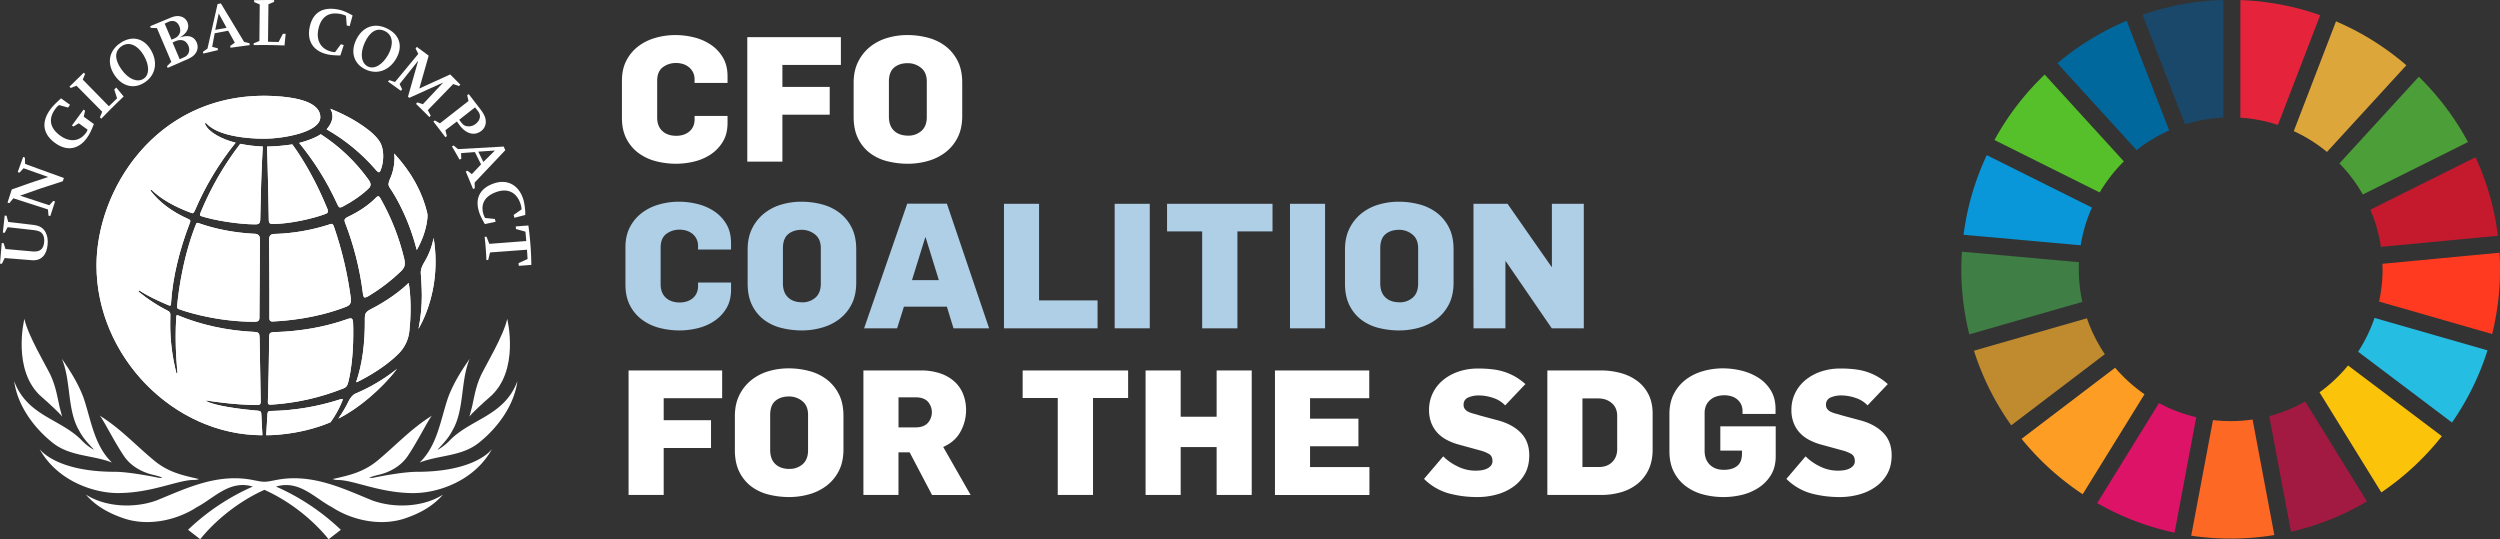 <svg xmlns="http://www.w3.org/2000/svg" xmlns:xlink="http://www.w3.org/1999/xlink" viewBox="0 0 2663.1 574.44"><rect x="0" y="0" width="2663.1" height="574.44" fill="#333333" stroke="none"/><defs><style>.cls-1{fill:#fff;}.cls-2{fill:#56c02b;}.cls-3{fill:#dda63a;}.cls-4{fill:#c5192d;}.cls-5{fill:#4c9f38;}.cls-6{fill:#3f7e44;}.cls-7{fill:#fcc30b;}.cls-8{fill:#ff3a21;}.cls-9{fill:#fd9d24;}.cls-10{fill:#0a97d9;}.cls-11{fill:#a21942;}.cls-12{fill:#26bde2;}.cls-13{fill:#fd6925;}.cls-14{fill:#e5243b;}.cls-15{fill:#dd1367;}.cls-16{fill:#19486a;}.cls-17{fill:#bf8b2e;}.cls-18{fill:#00689d;}.cls-19{fill:#aecfe6;}.cls-20{clip-path:url(#clip-path);}</style><clipPath id="clip-path"><path class="cls-1" d="M364.49,425a16.91,16.91,0,0,0-3.41.8,254.78,254.78,0,0,1-73,12c-2.35.11-3,.78-3.19,3.56l-1.33,22.24s33.84.79,68.5-13.79a105.2,105.2,0,0,0,12.27-22,8.17,8.17,0,0,0,.74-2.35.42.42,0,0,0-.46-.49h-.09m14.42-5.84c-3.2,1.31-6,5.09-7.5,8.1a131.57,131.57,0,0,1-11,18.67c21.47-10.71,46-31.57,62.52-53a188.17,188.17,0,0,1-44,26.25m-9-79.22c-24.08,8.56-50.35,13.06-78,13.87-5.24.34-4.95,1.57-5.23,5.68-.2,24.33-.73,47.3-1.37,68.11,0,0-.17,2.12.58,2.92.66.64,2.72.53,2.72.53a247,247,0,0,0,77.46-17.43c3.54-1.52,4.12-3.62,5.12-7.61,6.5-26.18,4.92-61.23,4.92-61.23s.09-4.29-1.42-5.28a2.38,2.38,0,0,0-1.35-.32,11.25,11.25,0,0,0-3.44.76m64.83-38.07c-8,7.93-22.69,18.84-39.92,27.6-5.56,2.88-6.14,4.94-6.23,9.74.3,27.73-3,49.14-9.05,67.21,0,0-.51,1.28,1.12.44s26.79-12.84,44-30.25A39.44,39.44,0,0,0,436,353.22c3.41-30.75-.57-51.36-.57-51.36,0-.21-.11-.28-.21-.28s-.4.25-.4.25m17.57-23.19c-3.25,5.38-4.47,9.1-4.12,12.77,1,12.09,1.09,22.8,1.09,22.8a183.29,183.29,0,0,1-3.56,36.09c10-17.33,18.17-42.39,18.17-71.53a153.3,153.3,0,0,0-2.07-25.29,76,76,0,0,1-9.51,25.16M350.66,239.17a210.15,210.15,0,0,1-58.81,10.07c-4,.13-5.27,2.94-5.25,5.82.12,12.92.4,33.27.4,60.64,0,6.94,0,16.23,0,23,0,0-.1,2.13.79,3.1a4.2,4.2,0,0,0,3,.64c12.59-.64,44.93-2.89,77.55-15.54,4.43-1.7,5.42-3.79,5.44-7.14a15.07,15.07,0,0,0-.19-2.72A388.26,388.26,0,0,0,356,242.28c-1.14-3.24-1.72-3.79-2.7-3.79a8.4,8.4,0,0,0-2.67.68m-141.94-.06c-16.67,41.82-20,87-20,87-.17,2.11.37,2.53,1.83,3.18,0,0,35.35,13.47,80.61,13.47,0,0,3.13-.1,4-.91,1.15-1.15,1.28-2,1.22-5.64.14-22.31.57-81.27.57-81.27,0-3.75-1.89-5.64-5.16-5.87-21.09-1-41.68-4.86-59.54-11.17a7.42,7.42,0,0,0-1.94-.5c-.63.06-1,.26-1.56,1.73m191.69-28.48c-7.59,7.7-17.66,14.63-30,20.46-2.76,1.44-3.38,2.51-3.38,3.75a9,9,0,0,0,.86,3.16,317.14,317.14,0,0,1,18.49,73s.42,4.69,1.58,5.67c1,.87,4.38-1.19,4.67-1.35a195,195,0,0,0,34.53-26.43c3-3,4.05-5.11,4.05-8.36a26.46,26.46,0,0,0-.91-6.09,246.82,246.82,0,0,0-25.1-63.23c-.92-1.56-1.71-2.17-2.18-2.17h-.17c-.5,0-1.35.49-2.49,1.64m19.86-41.43a53.36,53.36,0,0,1-4.75,21.34,15.08,15.08,0,0,0-1.61,5.68c0,1.4.64,2.3,1.51,4,0,0,18.15,25,28.58,66C455.4,246.32,455.4,230,455.4,230a19.19,19.19,0,0,0-.19-2.59c-5.27-22.7-17.1-44.19-35.36-63.9a34.83,34.83,0,0,1,.42,5.67M284.5,156.12c.79,26.31,1.43,52.41,1.81,77.59,0,2.23.41,3.51,1.12,4.09a4.5,4.5,0,0,0,2.89.79c17.27,0,41.94-5.32,56.15-10.62,1.4-.54,2.27-.91,2.75-2.14s-.64-3.7-.64-3.7c-10.64-26-23.65-49.74-37.19-68.31a201.74,201.74,0,0,1-26.89,2.3m-70.73,70.14c-1.1,2.4-.61,3.14-.61,3.14a2.18,2.18,0,0,0,1.07.78c13.58,4.46,39.62,8.81,57.85,8.81,2,0,3.18-.4,3.91-1.06s1.24-2.18,1.27-4.66c.48-25.23,1.15-51.46,2.69-77.19a144.45,144.45,0,0,1-24-2.87,317.76,317.76,0,0,0-42.16,73m104.87-74A295.94,295.94,0,0,1,359,216.85c1.13,2.41,1.88,3.79,2.71,4,1,.37,2.6-.34,3.76-1,10.82-5.74,20.83-12.71,27.31-19.26a5.53,5.53,0,0,0,1.94-4c0-1.4-.65-3-2.12-5.1A187.86,187.86,0,0,0,341.66,143c-5.39,3.62-13.94,7-23,9.26m35.5-28.48c0,4.62-2.15,9.3-6.23,14a200,200,0,0,1,52.16,42.85s2.36,3,3.68,2.85c1-.12,1.81-2.48,1.81-2.48,3.14-8.06,3.73-19.15.36-27.3-3.18-7.53-13.31-15.14-13.31-15.14C377.26,126.57,360,119,351.85,115.86a15.15,15.15,0,0,1,2.29,7.87M102.82,282.85c0,96.58,82,180.76,176.71,180.76-.11-1.56-1.19-22.69-1.19-22.69-.13-2.34-.67-3.09-3.57-3.43,0,0-41.32-3.16-54.89-10.12-.52-.36-.23-.9.49-.72,0,0,27.88,4.76,54.35,4.78a2.87,2.87,0,0,0,3-3.18c0-3-1.19-68.55-1.19-68.55-.18-4.93-.95-5.73-5.69-6.14-28.77-1.35-56.82-7.46-81.16-17.63-.66-.23-1-.31-1.29-.15-.54.26-.54,1.3-.54,1.3-2.16,30.31,1.24,60,1.24,60,.13.51-.07.77-.54.79s-.67-.52-.67-.52a208.26,208.26,0,0,1-6.54-53c0-1.38.13-9.05.13-9.05a4.32,4.32,0,0,0-2.69-4.25,168.56,168.56,0,0,1-30.94-20.15.84.84,0,0,1-.1-1.21.84.84,0,0,1,1-.07c9.43,6.08,20.24,11.17,31.46,15.79l1.28.08c.64-.44.64-1.35.75-2.8,1.75-28,9.36-57.67,20.18-85.74a4.36,4.36,0,0,0,.34-1.48c-.05-.87-.44-1.37-2-2.11-17.68-7.78-31.33-18.32-40.09-29.85,0,0-.55-.65,0-1.15s1.11.13,1.11.13c10,9.76,24.74,17.9,41.69,24.21a5.12,5.12,0,0,0,1.69.41c.73,0,1.31-.46,2.51-3A307.49,307.49,0,0,1,251,152c-14.26-3.45-28.82-11.12-32.44-19.56,0,0-.46-.93.17-1.29.82-.4,1.4.52,1.4.52,15.87,17.19,61.92,16.05,61.92,16.05,19.23,0,59.16-6.74,59.16-22.89,0-14.67-21.17-22.32-59.65-22.82-116.42,0-178.76,100.78-178.76,180.82"/></clipPath></defs><g id="Layer_2" data-name="Layer 2"><g id="Wheel"><path class="cls-2" d="M2236.69,205a163.24,163.24,0,0,1,25.72-33.08l-84.33-92.47a288.61,288.61,0,0,0-53.53,69.69Z"/><path class="cls-3" d="M2443.42,139.68a160.93,160.93,0,0,1,35.36,22.16l84.57-92.33a288.33,288.33,0,0,0-74.95-46.76Z"/><path class="cls-4" d="M2637.08,167.49,2525,223.36a160.47,160.47,0,0,1,11.22,39.6l124.68-11.77a284.46,284.46,0,0,0-23.82-83.7"/><path class="cls-5" d="M2517,207.16,2629,151.3a288.25,288.25,0,0,0-52.37-69.53l-84.57,92.3A162.73,162.73,0,0,1,2517,207.16"/><path class="cls-6" d="M2214.42,286.81c0-2.52.09-5,.2-7.55L2089.91,268.1c-.39,6.18-.63,12.42-.63,18.71a287.24,287.24,0,0,0,8.49,69.36l120.44-34.55a162.35,162.35,0,0,1-3.79-34.81"/><path class="cls-7" d="M2501.26,389.31a163.68,163.68,0,0,1-30.41,28.61l65.84,106.6a288.94,288.94,0,0,0,64.48-59.87Z"/><path class="cls-8" d="M2538,286.81a160.66,160.66,0,0,1-3.7,34.41l120.43,34.6a286.08,286.08,0,0,0,8.41-69q0-8.87-.55-17.61L2537.85,281c.07,1.95.11,3.88.11,5.83"/><path class="cls-9" d="M2253.14,391.69l-99.67,75.76a289.1,289.1,0,0,0,65.09,59l65.83-106.49a163.16,163.16,0,0,1-31.25-28.23"/><path class="cls-10" d="M2216.44,261.27a159.94,159.94,0,0,1,11.95-40.18l-112-55.82a285,285,0,0,0-24.73,84.81Z"/><path class="cls-11" d="M2521.38,534.17,2455.63,427.7a160.79,160.79,0,0,1-38.37,15.59l23.2,123.16a284.76,284.76,0,0,0,80.92-32.28"/><path class="cls-12" d="M2529.46,338.66a162.19,162.19,0,0,1-17.5,36l100,75.42a285.43,285.43,0,0,0,37.84-76.88Z"/><path class="cls-13" d="M2399.53,446.89a160.07,160.07,0,0,1-42.17.58l-23.19,123.16a288.56,288.56,0,0,0,88.54-.69Z"/><path class="cls-14" d="M2386.54,125.36a160.22,160.22,0,0,1,40,7.73l45-116.9a284.84,284.84,0,0,0-85-16.09Z"/><path class="cls-15" d="M2339.53,444.39a160.73,160.73,0,0,1-39.71-15L2234,535.92a285.76,285.76,0,0,0,82.42,31.5Z"/><path class="cls-16" d="M2327.58,132.51a159.91,159.91,0,0,1,40.86-7.27V0a285.51,285.51,0,0,0-86.15,15.7Z"/><path class="cls-17" d="M2242.17,377.3a161.31,161.31,0,0,1-19.08-38.25l-120.36,34.54a286,286,0,0,0,39.75,79.47Z"/><path class="cls-18" d="M2276,159.92a161.82,161.82,0,0,1,34.69-21L2265.39,22.17a286.8,286.8,0,0,0-73.81,45.21Z"/></g><g id="Text"><path class="cls-1" d="M720.17,174.43a85.3,85.3,0,0,1-21.39-2.69,53.46,53.46,0,0,1-18.51-8.65,43.65,43.65,0,0,1-12.93-15.26q-4.83-9.29-4.83-22.31V86.08q0-12.45,4.74-21.57A44.85,44.85,0,0,1,679.9,49.35a54.41,54.41,0,0,1,18.23-9,76.62,76.62,0,0,1,21.29-3,82.7,82.7,0,0,1,19.72,2.42A56.26,56.26,0,0,1,757,47.49a42.25,42.25,0,0,1,13,13.67q5,8.37,5,20.09v7.06H739.88V84.6a16.64,16.64,0,0,0-1.76-7.82,16.47,16.47,0,0,0-4.56-5.48,19.22,19.22,0,0,0-6.23-3.17,24.47,24.47,0,0,0-7-1A22.85,22.85,0,0,0,706,71.67q-6,4.56-5.95,14.6v38.87q0,9.3,5.49,14.42t15,5.11a24.4,24.4,0,0,0,7-1,19.25,19.25,0,0,0,6.24-3.16,15.66,15.66,0,0,0,4.46-5.49,17.66,17.66,0,0,0,1.67-8v-3.53H775v7.44q0,11.72-4.93,19.9a42.79,42.79,0,0,1-12.74,13.49A54.51,54.51,0,0,1,739.79,172,81.94,81.94,0,0,1,720.17,174.43Z"/><path class="cls-1" d="M796.05,39.58h99.7V69.16H833.44V92.59h50.4v29.58h-50.4v50H796.05Z"/><path class="cls-1" d="M967.17,174.43a90.09,90.09,0,0,1-21.67-2.6,51.31,51.31,0,0,1-18.5-8.56,43.21,43.21,0,0,1-12.84-15.53q-4.83-9.57-4.83-23.34V88.31q0-13,4.83-22.59A47.5,47.5,0,0,1,926.9,49.81a53.23,53.23,0,0,1,18.23-9.39,74.82,74.82,0,0,1,21.48-3.07,85.22,85.22,0,0,1,21.77,2.79,52.84,52.84,0,0,1,18.69,8.93,45.59,45.59,0,0,1,13,15.72q4.92,9.57,4.93,23.34v35.34q0,13.58-5,23.25a45.74,45.74,0,0,1-13.21,15.81,55.31,55.31,0,0,1-18.51,9A78.19,78.19,0,0,1,967.17,174.43Zm.19-29.94a20.74,20.74,0,0,0,14.13-5q5.78-5,5.77-14.88V86.83q0-9.67-6.14-14.6A22.16,22.16,0,0,0,966.8,67.3q-8.74,0-14.32,4.65T946.9,87v37.2q0,9.87,5.49,15.07T967.36,144.49Z"/><path class="cls-19" d="M723.89,352a85.31,85.31,0,0,1-21.39-2.7A53.46,53.46,0,0,1,684,340.61a43.7,43.7,0,0,1-12.93-15.25q-4.83-9.3-4.83-22.32V263.6q0-12.45,4.74-21.57a44.94,44.94,0,0,1,12.65-15.16,54.41,54.41,0,0,1,18.23-9,76.62,76.62,0,0,1,21.29-3,82.63,82.63,0,0,1,19.72,2.42A56.49,56.49,0,0,1,760.72,225a42.25,42.25,0,0,1,13,13.67q5,8.37,5,20.09v7.07H743.6v-3.72a16.21,16.21,0,0,0-6.32-13.3,19,19,0,0,0-6.23-3.16,24.48,24.48,0,0,0-7-1,22.85,22.85,0,0,0-14.32,4.56q-6,4.56-6,14.6v38.88q0,9.3,5.49,14.41t15,5.11a24.4,24.4,0,0,0,7-1,19,19,0,0,0,6.24-3.16,15.48,15.48,0,0,0,4.46-5.49,17.63,17.63,0,0,0,1.67-8V301h35.16v7.44q0,11.71-4.93,19.9a42.79,42.79,0,0,1-12.74,13.49,54.29,54.29,0,0,1-17.58,7.72A81.45,81.45,0,0,1,723.89,352Z"/><path class="cls-19" d="M854.27,352a89.6,89.6,0,0,1-21.67-2.61,51.1,51.1,0,0,1-18.51-8.55,43.31,43.31,0,0,1-12.83-15.54q-4.83-9.57-4.84-23.34V265.84q0-13,4.84-22.6A47.25,47.25,0,0,1,814,227.34a53.08,53.08,0,0,1,18.23-9.4,75.17,75.17,0,0,1,21.48-3.07,85.22,85.22,0,0,1,21.77,2.79,52.92,52.92,0,0,1,18.69,8.93,45.59,45.59,0,0,1,13,15.72q4.92,9.58,4.93,23.34V301q0,13.58-5,23.25a45.72,45.72,0,0,1-13.2,15.81,55.41,55.41,0,0,1-18.51,9A78.2,78.2,0,0,1,854.27,352Zm.19-29.95a20.73,20.73,0,0,0,14.13-5q5.77-5,5.77-14.88V264.35q0-9.68-6.14-14.6a22.18,22.18,0,0,0-14.32-4.93q-8.74,0-14.32,4.65T834,264.53v37.2q0,9.87,5.48,15.07T854.46,322Z"/><path class="cls-19" d="M966.43,216.92h42.22l45,132.8h-37.94l-7.07-23.06H962.9l-7.26,23.06H920.49Zm33.67,81.47L986,252.82h-.37l-14.14,45.57Z"/><path class="cls-19" d="M1069.47,217.1h37.39V320h62.31v29.76h-99.7Z"/><path class="cls-19" d="M1187.39,217.1h37.39V349.72h-37.39Z"/><path class="cls-19" d="M1280.58,246.49h-37.39V217.1h112.35v29.39h-37.39V349.72h-37.57Z"/><path class="cls-19" d="M1374.14,217.1h37.38V349.72h-37.38Z"/><path class="cls-19" d="M1490.57,352a89.6,89.6,0,0,1-21.67-2.61,51.13,51.13,0,0,1-18.5-8.55,43.23,43.23,0,0,1-12.84-15.54q-4.85-9.57-4.83-23.34V265.84q0-13,4.83-22.6a47.25,47.25,0,0,1,12.74-15.9,53.08,53.08,0,0,1,18.23-9.4,75.17,75.17,0,0,1,21.48-3.07,85.09,85.09,0,0,1,21.76,2.79,52.89,52.89,0,0,1,18.7,8.93,45.59,45.59,0,0,1,13,15.72q4.92,9.58,4.93,23.34V301q0,13.58-5,23.25a45.85,45.85,0,0,1-13.21,15.81,55.41,55.41,0,0,1-18.51,9A78.2,78.2,0,0,1,1490.57,352Zm.19-29.95a20.73,20.73,0,0,0,14.13-5q5.76-5,5.77-14.88V264.35q0-9.68-6.14-14.6a22.18,22.18,0,0,0-14.32-4.93q-8.75,0-14.32,4.65t-5.58,15.06v37.2q0,9.87,5.48,15.07T1490.76,322Z"/><path class="cls-19" d="M1569.62,217.1h36.27l46.87,67.15h.37V217.1h34V349.72H1653L1604,278.3h-.37v71.42h-34Z"/><path class="cls-1" d="M669.58,394.63h99.69V424.2H707v23.44h50.41v29.57H707v50H669.58Z"/><path class="cls-1" d="M840.7,529.48A89.54,89.54,0,0,1,819,526.87a51.1,51.1,0,0,1-18.51-8.55,43.36,43.36,0,0,1-12.83-15.53q-4.85-9.59-4.84-23.35V443.36q0-13,4.84-22.6a47.12,47.12,0,0,1,12.74-15.9,53,53,0,0,1,18.22-9.4,75.29,75.29,0,0,1,21.49-3.07,84.71,84.71,0,0,1,21.76,2.8,52.57,52.57,0,0,1,18.69,8.92,45.37,45.37,0,0,1,13,15.72q4.93,9.59,4.93,23.34v35.34q0,13.59-5,23.25a45.74,45.74,0,0,1-13.21,15.81,55.26,55.26,0,0,1-18.5,9A77.86,77.86,0,0,1,840.7,529.48Zm.18-30a20.78,20.78,0,0,0,14.14-5q5.76-5,5.76-14.88V441.87q0-9.67-6.13-14.6a22.26,22.26,0,0,0-14.33-4.93q-8.75,0-14.32,4.65t-5.58,15.07v37.2q0,9.86,5.49,15.06T840.88,499.53Z"/><path class="cls-1" d="M919.74,394.63h60.83a63.64,63.64,0,0,1,21.39,3.25,42.94,42.94,0,0,1,15.15,8.93,35.92,35.92,0,0,1,9,13.39,45.48,45.48,0,0,1,3,16.46,47.71,47.71,0,0,1-5.86,23q-5.85,10.89-18.5,16.46l29.2,51.15H992.84L969,481.86h-11.9v45.38H919.74Zm55.8,60.63q8.19,0,12.65-4.55a17.13,17.13,0,0,0,.09-23q-4.37-4.46-12.74-4.46H957.13v32Z"/><path class="cls-1" d="M1126.76,424h-37.39V394.63h112.35V424h-37.39V527.24h-37.57Z"/><path class="cls-1" d="M1220.32,394.63h37.38v49.29H1296V394.63h37.38V527.24H1296v-51H1257.7v51h-37.38Z"/><path class="cls-1" d="M1358.14,394.63h100.44V424.2h-63.06V446h51.53v29.39h-51.53v22.13h63.25v29.76H1358.14Z"/><path class="cls-1" d="M1574.27,529.48a115.79,115.79,0,0,1-31.34-4,60.64,60.64,0,0,1-26-15.35l20.46-24a54.89,54.89,0,0,0,15.07,10.6,42.71,42.71,0,0,0,19.34,4.65,43.35,43.35,0,0,0,6.32-.46,20.73,20.73,0,0,0,5.77-1.68,12.38,12.38,0,0,0,4.28-3.16,7.32,7.32,0,0,0,1.67-4.93c0-3.59-1.27-6.14-3.81-7.63a38.59,38.59,0,0,0-9.39-3.72l-23.07-6.32a61.16,61.16,0,0,1-12.46-4.93,36.66,36.66,0,0,1-10-7.62,33.09,33.09,0,0,1-6.51-10.61,37.79,37.79,0,0,1-2.33-13.67,40.54,40.54,0,0,1,3.72-17.3,41.38,41.38,0,0,1,10.61-13.95,51.39,51.39,0,0,1,16.55-9.39,63.56,63.56,0,0,1,21.39-3.44,125.91,125.91,0,0,1,16.09.93,64.51,64.51,0,0,1,13,3,62.27,62.27,0,0,1,11.07,5.11,66.34,66.34,0,0,1,10.23,7.53l-21.58,22.7a30.19,30.19,0,0,0-12.93-8,47.28,47.28,0,0,0-14.78-2.6,27.79,27.79,0,0,0-11.72,2.23,7.9,7.9,0,0,0-4.84,7.81,7.21,7.21,0,0,0,1.3,4.37,10.15,10.15,0,0,0,3.73,3,29.13,29.13,0,0,0,5.58,2q3.15.84,6.69,1.95l20.09,5.4q15.24,4.28,23.9,13.39t8.65,23.62q0,11.72-4.84,20.09a41.94,41.94,0,0,1-12.65,13.76,55.75,55.75,0,0,1-17.57,8A76.38,76.38,0,0,1,1574.27,529.48Z"/><path class="cls-1" d="M1648.3,394.63h57.1a78.88,78.88,0,0,1,21.2,2.79,52,52,0,0,1,17.58,8.46,40.55,40.55,0,0,1,11.9,14.32q4.37,8.66,4.37,20.37v38.31q0,12.66-4.55,21.86a42.86,42.86,0,0,1-12.09,15.07,50.45,50.45,0,0,1-17.4,8.64,75.41,75.41,0,0,1-20.64,2.79H1648.3Zm54.86,102.85q8.94,0,14.23-5.3t5.3-13.67V443q0-8.57-5.76-13.58t-14.7-5h-16.55v73.09Z"/><path class="cls-1" d="M1836,529.48a84.52,84.52,0,0,1-21.48-2.7,53.62,53.62,0,0,1-18.42-8.65,43.57,43.57,0,0,1-12.92-15.25q-4.85-9.3-4.84-22.32V441.13q0-12.47,4.74-21.58a44.94,44.94,0,0,1,12.65-15.16,54.69,54.69,0,0,1,18.23-9,76.64,76.64,0,0,1,21.3-3,83.66,83.66,0,0,1,19.8,2.42,60.27,60.27,0,0,1,18,7.54,41.3,41.3,0,0,1,13.2,13.39q5.12,8.28,5.12,20v5.21h-35.16v-2.79a16.62,16.62,0,0,0-1.67-7.72,15.76,15.76,0,0,0-4.46-5.39,17.76,17.76,0,0,0-6.24-3.07,26.59,26.59,0,0,0-7-.93,28.15,28.15,0,0,0-7.91,1.11,19.28,19.28,0,0,0-6.78,3.54,16.76,16.76,0,0,0-4.65,5.95,19.83,19.83,0,0,0-1.68,8.56v40q0,9.3,5.49,14.78t15,5.49q8.75,0,14-4t5.31-13.11V480h-23.07V454.15h59V486q0,11.71-5,19.9a42.89,42.89,0,0,1-13,13.49,56.33,56.33,0,0,1-17.85,7.72A82.7,82.7,0,0,1,1836,529.48Z"/><path class="cls-1" d="M1960.21,529.48a115.9,115.9,0,0,1-31.34-4,60.67,60.67,0,0,1-25.94-15.35l20.46-24a54.83,54.83,0,0,0,15.06,10.6,42.75,42.75,0,0,0,19.35,4.65,43.45,43.45,0,0,0,6.32-.46,20.73,20.73,0,0,0,5.77-1.68,12.34,12.34,0,0,0,4.27-3.16,7.28,7.28,0,0,0,1.68-4.93c0-3.59-1.28-6.14-3.81-7.63a38.84,38.84,0,0,0-9.4-3.72l-23.06-6.32a60.93,60.93,0,0,1-12.46-4.93,36.86,36.86,0,0,1-10-7.62,33.07,33.07,0,0,1-6.5-10.61,37.57,37.57,0,0,1-2.33-13.67,40.54,40.54,0,0,1,3.72-17.3,41.35,41.35,0,0,1,10.6-13.95A51.55,51.55,0,0,1,1939.2,396a63.48,63.48,0,0,1,21.39-3.44,125.91,125.91,0,0,1,16.09.93,64.51,64.51,0,0,1,13,3,62.18,62.18,0,0,1,11.06,5.11,65.86,65.86,0,0,1,10.23,7.53l-21.57,22.7a30.19,30.19,0,0,0-12.93-8,47.29,47.29,0,0,0-14.79-2.6,27.82,27.82,0,0,0-11.72,2.23,7.91,7.91,0,0,0-4.83,7.81,7.15,7.15,0,0,0,1.3,4.37,10.19,10.19,0,0,0,3.72,3,29.63,29.63,0,0,0,5.58,2q3.16.84,6.7,1.95l20.08,5.4q15.26,4.28,23.91,13.39t8.64,23.62q0,11.72-4.83,20.09a42,42,0,0,1-12.65,13.76,55.91,55.91,0,0,1-17.58,8A76.38,76.38,0,0,1,1960.21,529.48Z"/></g><g id="Globe"><path class="cls-1" d="M364.49,425a16.91,16.91,0,0,0-3.41.8,254.78,254.78,0,0,1-73,12c-2.35.11-3,.78-3.19,3.56l-1.33,22.24s33.84.79,68.5-13.79a105.2,105.2,0,0,0,12.27-22,8.17,8.17,0,0,0,.74-2.35.42.42,0,0,0-.46-.49h-.09m14.42-5.84c-3.2,1.31-6,5.09-7.5,8.1a131.57,131.57,0,0,1-11,18.67c21.47-10.71,46-31.57,62.52-53a188.17,188.17,0,0,1-44,26.25m-9-79.22c-24.08,8.56-50.35,13.06-78,13.87-5.24.34-4.95,1.57-5.23,5.68-.2,24.33-.73,47.3-1.37,68.11,0,0-.17,2.12.58,2.92.66.64,2.72.53,2.72.53a247,247,0,0,0,77.46-17.43c3.54-1.52,4.12-3.62,5.12-7.61,6.5-26.18,4.92-61.23,4.92-61.23s.09-4.29-1.42-5.28a2.38,2.38,0,0,0-1.35-.32,11.25,11.25,0,0,0-3.44.76m64.83-38.07c-8,7.93-22.69,18.84-39.92,27.6-5.56,2.88-6.14,4.94-6.23,9.74.3,27.73-3,49.14-9.05,67.21,0,0-.51,1.28,1.12.44s26.79-12.84,44-30.25A39.44,39.44,0,0,0,436,353.22c3.41-30.75-.57-51.36-.57-51.36,0-.21-.11-.28-.21-.28s-.4.25-.4.25m17.57-23.19c-3.25,5.38-4.47,9.1-4.12,12.77,1,12.09,1.09,22.8,1.09,22.8a183.29,183.29,0,0,1-3.56,36.09c10-17.33,18.17-42.39,18.17-71.53a153.3,153.3,0,0,0-2.07-25.29,76,76,0,0,1-9.51,25.16M350.66,239.17a210.15,210.15,0,0,1-58.81,10.07c-4,.13-5.27,2.94-5.25,5.82.12,12.92.4,33.27.4,60.64,0,6.94,0,16.23,0,23,0,0-.1,2.13.79,3.1a4.2,4.2,0,0,0,3,.64c12.59-.64,44.93-2.89,77.55-15.54,4.43-1.7,5.42-3.79,5.44-7.14a15.07,15.07,0,0,0-.19-2.72A388.26,388.26,0,0,0,356,242.28c-1.14-3.24-1.72-3.79-2.7-3.79a8.4,8.4,0,0,0-2.67.68m-141.94-.06c-16.67,41.82-20,87-20,87-.17,2.11.37,2.53,1.83,3.18,0,0,35.35,13.47,80.61,13.47,0,0,3.13-.1,4-.91,1.15-1.15,1.28-2,1.22-5.64.14-22.31.57-81.27.57-81.27,0-3.75-1.89-5.64-5.16-5.87-21.09-1-41.68-4.86-59.54-11.17a7.42,7.42,0,0,0-1.94-.5c-.63.06-1,.26-1.56,1.73m191.69-28.48c-7.59,7.7-17.66,14.63-30,20.46-2.76,1.44-3.38,2.51-3.38,3.75a9,9,0,0,0,.86,3.16,317.14,317.14,0,0,1,18.49,73s.42,4.69,1.58,5.67c1,.87,4.38-1.19,4.67-1.35a195,195,0,0,0,34.53-26.43c3-3,4.05-5.11,4.05-8.36a26.46,26.46,0,0,0-.91-6.09,246.82,246.82,0,0,0-25.1-63.23c-.92-1.56-1.71-2.17-2.18-2.17h-.17c-.5,0-1.35.49-2.49,1.64m19.86-41.43a53.36,53.36,0,0,1-4.75,21.34,15.08,15.08,0,0,0-1.61,5.68c0,1.4.64,2.3,1.51,4,0,0,18.15,25,28.58,66C455.4,246.32,455.4,230,455.4,230a19.19,19.19,0,0,0-.19-2.59c-5.27-22.7-17.1-44.19-35.36-63.9a34.83,34.83,0,0,1,.42,5.67M284.5,156.12c.79,26.31,1.43,52.41,1.81,77.59,0,2.23.41,3.51,1.12,4.09a4.5,4.5,0,0,0,2.89.79c17.27,0,41.94-5.32,56.15-10.62,1.4-.54,2.27-.91,2.75-2.14s-.64-3.7-.64-3.7c-10.64-26-23.65-49.74-37.19-68.31a201.74,201.74,0,0,1-26.89,2.3m-70.73,70.14c-1.1,2.4-.61,3.14-.61,3.14a2.18,2.18,0,0,0,1.07.78c13.58,4.46,39.62,8.81,57.85,8.81,2,0,3.18-.4,3.91-1.06s1.24-2.18,1.27-4.66c.48-25.23,1.15-51.46,2.69-77.19a144.45,144.45,0,0,1-24-2.87,317.76,317.76,0,0,0-42.16,73m104.87-74A295.94,295.94,0,0,1,359,216.85c1.13,2.41,1.88,3.79,2.71,4,1,.37,2.6-.34,3.76-1,10.82-5.74,20.83-12.71,27.31-19.26a5.53,5.53,0,0,0,1.94-4c0-1.4-.65-3-2.12-5.1A187.86,187.86,0,0,0,341.66,143c-5.39,3.62-13.94,7-23,9.26m35.5-28.48c0,4.62-2.15,9.3-6.23,14a200,200,0,0,1,52.16,42.85s2.36,3,3.68,2.85c1-.12,1.81-2.48,1.81-2.48,3.14-8.06,3.73-19.15.36-27.3-3.18-7.53-13.31-15.14-13.31-15.14C377.26,126.57,360,119,351.85,115.86a15.15,15.15,0,0,1,2.29,7.87M102.82,282.85c0,96.58,82,180.76,176.71,180.76-.11-1.56-1.19-22.69-1.19-22.69-.13-2.34-.67-3.09-3.57-3.43,0,0-41.32-3.16-54.89-10.12-.52-.36-.23-.9.49-.72,0,0,27.88,4.76,54.35,4.78a2.87,2.87,0,0,0,3-3.18c0-3-1.19-68.55-1.19-68.55-.18-4.93-.95-5.73-5.69-6.14-28.77-1.35-56.82-7.46-81.16-17.63-.66-.23-1-.31-1.29-.15-.54.26-.54,1.3-.54,1.3-2.16,30.31,1.24,60,1.24,60,.13.51-.07.77-.54.79s-.67-.52-.67-.52a208.26,208.26,0,0,1-6.54-53c0-1.38.13-9.05.13-9.05a4.32,4.32,0,0,0-2.69-4.25,168.56,168.56,0,0,1-30.94-20.15.84.84,0,0,1-.1-1.21.84.84,0,0,1,1-.07c9.43,6.08,20.24,11.17,31.46,15.79l1.28.08c.64-.44.64-1.35.75-2.8,1.75-28,9.36-57.67,20.18-85.74a4.36,4.36,0,0,0,.34-1.48c-.05-.87-.44-1.37-2-2.11-17.68-7.78-31.33-18.32-40.09-29.85,0,0-.55-.65,0-1.15s1.11.13,1.11.13c10,9.76,24.74,17.9,41.69,24.21a5.12,5.12,0,0,0,1.69.41c.73,0,1.31-.46,2.51-3A307.49,307.49,0,0,1,251,152c-14.26-3.45-28.82-11.12-32.44-19.56,0,0-.46-.93.17-1.29.82-.4,1.4.52,1.4.52,15.87,17.19,61.92,16.05,61.92,16.05,19.23,0,59.16-6.74,59.16-22.89,0-14.67-21.17-22.32-59.65-22.82-116.42,0-178.76,100.78-178.76,180.82"/><g class="cls-20"><rect class="cls-1" x="102.82" y="102.03" width="361.1" height="362.31"/></g><path class="cls-1" d="M15.09,406C28.78,442.64,63,445.7,86,468a59,59,0,0,0,13.45,10.89l.28-.33c-5.33-5.63-11.47-12.1-15.14-19.38C71.18,437.05,76,406,65.87,382.17c9.1,13,17.43,26.43,23,41.17,8.2,24,11.37,51.19,30.41,69.38-20.59-8.08-44.61-6.36-62.92-20.86C37.1,456.63,18.79,433,15.09,406"/><path class="cls-1" d="M206.75,511.27a14,14,0,0,0,5.21-1c-17.85-4-32.87-7.23-48.13-20-20.18-16.8-35.58-33.84-57.82-47.68,2.74,1.78,15.48,27.71,26.12,43.31,7.37,10.86,19.34,17,29.78,19.6,9,2.18,10.9,3.17,10.9,3.17s-1.51.83-4.75.09c0,0-29.62-6.18-45.64-6.18-63.79,0-80.31-24.36-80.31-24.36,18.87,34.22,57.8,47,83.37,47,36.35,0,63.78-14,81.27-14"/><path class="cls-1" d="M440.83,525.23c25.51,0,64.46-12.73,83.33-47,0,0-16.48,24.37-80.3,24.37-16,0-45.55,6.18-45.55,6.18-3.29.74-4.84-.09-4.84-.09s1.9-1,11-3.18c10.41-2.55,22.4-8.73,29.77-19.59,10.65-15.6,23.35-41.54,26.14-43.31-22.29,13.84-37.69,30.88-57.81,47.68-15.32,12.73-30.34,16-48.2,20a14,14,0,0,0,5.22,1c17.48,0,44.9,14,81.27,14"/><path class="cls-1" d="M44.76,423.17c6.23,5.32,19.12,17.25,21.48,20.62,0,0-1.45-4.84-2.89-10.83s-3.51-20.65-9.45-33.29c-4.68-9.92-24.19-42.27-27.93-60,0,0-13.85,55.67,18.79,83.5"/><path class="cls-1" d="M447,492.72c20.58-8.08,44.53-6.36,62.84-20.86,19.29-15.23,37.6-38.9,41.32-65.83-13.72,36.61-48,39.67-71,62a58.87,58.87,0,0,1-13.41,10.9l-.28-.34c5.29-5.63,11.41-12.1,15.1-19.38,13.45-22.16,8.7-53.18,18.78-77-9.17,13-17.47,26.43-23,41.17-8.19,24-11.38,51.19-30.38,69.38"/><path class="cls-1" d="M396.33,533c-31.72-12.92-64.77-29.32-103-21.52-4.35.78-7.86,1.71-11.66,1.71s-7.26-.93-11.57-1.71c-38.34-7.8-71.37,8.6-103.09,21.52-23.69,8.67-54.7,7.29-75.54-6.16,10.27,12,24.1,19.58,38.33,24.61,26.49,9.86,57.92,3.14,79.83-11.16,18.76-9.89,35-29.32,59.69-22a239.27,239.27,0,0,0-69,46.06l13,10.07s24.47-32.87,68.35-52.63C325.56,541.57,350,574.44,350,574.44l13.08-10.07A239.77,239.77,0,0,0,294,518.31c24.74-7.33,40.92,12.1,59.69,22,22,14.3,53.37,21,79.84,11.16,14.24-5,28-12.56,38.34-24.61C451,540.3,420,541.68,396.33,533"/><path class="cls-1" d="M521.51,423.17c32.65-27.83,18.8-83.5,18.8-83.5-3.74,17.73-23.26,50.08-27.93,60-6,12.64-8,27.33-9.46,33.29S500,443.79,500,443.79c2.36-3.37,15.26-15.3,21.51-20.62"/><path class="cls-1" d="M5.78,265.26l28.9,2.57c7.7.7,11.62-2.34,12.34-9.64.35-3.43-.09-6.14-1.3-8.24C44,247,41.3,245.69,36,245.11L8.12,242,5,248c-.65-.07-1.33-.13-2-.21C3.61,241.7,4.29,235.66,5,229.6q1,.14,2,.24c.59,2.21,1.15,4.42,1.74,6.61l26.61,3.1c6.68.77,10.58,3.13,13.09,7.66,2,3.77,2.81,8.08,2.29,13.37C49.63,272,43.66,278,34,277.19L5,274.87c-1,2-2,4.08-3,6.12l-2-.14q.81-11,1.85-22l2,.18c.65,2.06,1.3,4.13,1.94,6.18"/><path class="cls-1" d="M21.31,208.42l31.24,10.22L56.73,214l1.91.63q-2.6,7.78-5.08,15.6l-1.91-.6c-.19-2.16-.37-4.34-.55-6.51L14.24,211.21c-1.45,1.74-2.88,3.48-4.31,5.22L8,215.83c1.47-4.67,3-9.33,4.52-14q19.37-7.07,38.72-13.31L25.1,179.2q-2.19,2.36-4.33,4.74l-1.9-.67q2.82-8.07,5.8-16.08l1.87.69c.06,2.26.12,4.51.2,6.75l41.34,15c-.42,1.14-.83,2.29-1.24,3.44q-22.79,7.13-45.53,15.38"/><path class="cls-1" d="M89.2,124.3,100,132.15c-2.58,6.57-4.46,10.6-7.14,14.4-8.78,12.49-21.31,14.85-33.6,6.16C46.8,144,42.82,131.43,53.61,116.57c2.38-3.32,5.89-6.78,10.51-11l.92-.8,9.54,6.89-2.08,2.94L63,111.93a13.19,13.19,0,0,0-3.23,3c-9.27,11.61-6.38,22.09,5,30,10.15,7,20.57,5.58,27.13-3.86a7.94,7.94,0,0,0,1.36-3l-9.38-6.75-5.62,3.47-1.63-1.11,12.36-16.91,1.66,1.07Z"/><path class="cls-1" d="M108.91,119.05,81.48,91.32l-6.07,2.4L74,92.31,89.22,77.44l1.43,1.33-2.5,6L116,113.2l8.71-8.47-3-9.34,2.13-2.15,7.88,9.54s-12,11.37-23.88,23.68L106.44,125Z"/><path class="cls-1" d="M160.53,52.86c-7.14-11.74-19.16-15.42-31.6-7.54-13.37,8.58-15.39,22.61-6.44,35.39,8,11.43,20.36,14.52,31.53,7.15,12.22-7.93,14.31-22.16,6.51-35M152.9,83.94c-6.56,4.15-16,.59-23.5-10-7.35-10.32-7.89-19.57.56-25,7.89-5,16.87-.54,23.07,9.87,6.47,10.94,6.22,21.08-.13,25.11"/><path class="cls-1" d="M209.69,45.66c-2.76-7-9.14-8.92-18.57-5.55,7.72-4.21,11-10.13,8.64-16.18a10.15,10.15,0,0,0-6.33-6.07c-3.44-1.25-6.7-1-11.82,1.06l-21.7,9,.75,1.83,6.5.16,15.36,36-4.62,4.56.71,1.86,18.62-8.16c6.12-2.46,9.19-4.52,11.29-7.69a11.62,11.62,0,0,0,1.17-10.83M175.43,25.19l4-1.93c5.42-2.26,9.67-.31,11.78,5.12S191,38.81,185.62,41l-2.9,1.26Zm25.22,31.73c-1.31,2.33-2.9,3.49-6.7,5l-2.53,1.21-7.59-17.87,3.31-1.49c6.46-2.52,11.29-.63,13.62,5.27a9.32,9.32,0,0,1-.11,7.88"/><path class="cls-1" d="M265.73,46.06,260,44.59,235.3,3.66l-3.51.61L221,51.8l-4.82,3.34.32,1.92,15.72-3.7-.39-2L226,49.93l2.7-14.51,14.37-2.74,7.07,12.76-4.93,3.5.36,1.91L266,48.05ZM229.29,31.81,233,14.4l8.36,15.22Z"/><path class="cls-1" d="M276.31,43.66l.38-38.88-6-2.6,0-2C281.82-.15,292,.06,292,.06V2l-6.05,2.47-.46,40,11.25.26,4.58-8.7,2.95,0-1.2,12.38s-18.08-.79-32.84-.38l0-1.94Z"/><path class="cls-1" d="M356.94,55.54l6.16-8.4,3.09.84-3.61,11.1h-1.16c-6.74-.14-10.4-.51-14.52-1.68-14-3.84-20.14-14.77-16.89-29.06,3.34-14.95,13.9-22,31.94-17.8,4.25,1,8.6,3.06,13.64,5.92l-3.12,11.38-3.1-.69-.79-10.3a23.07,23.07,0,0,0-3.69-1.42c-15.36-4.07-23,3.46-25.62,15.12-2.77,12.13,2.15,21.28,13,24.26a20.3,20.3,0,0,0,4.66.74"/><path class="cls-1" d="M446.68,94.28l32.91-15,10.73,10.85L489,91.64l-6.26-2.1-27,27.77,3.06,5.92-1.39,1.51c-7.13-7.27-14.22-14.06-14.22-14.06l1.29-1.63,6,1.94,21.7-23.09-36.21,16.34L434.59,103l10.88-38.33-19.8,24.83,2.73,5.69L427,96.71l-13.68-9.88,1.3-1.48,6.18,2,24.77-29.93-2.9-5.84L444.05,50l12.59,9.27Z"/><path class="cls-1" d="M511.87,116.56l-12.54-16.3-1.66,1.19,1.39,6.14-30.41,23.79-5.42-3.09-1.6,1.18s6.66,8.41,12.79,16.68L476,145l-1.53-6.31,12.22-9.28,2.92,4c6.56,9,15.46,11.56,22.61,6.41a12.12,12.12,0,0,0,5.27-10.11c-.06-4-1.39-7.48-5.61-13.15m-.78,8.65c-.4,2.67-2.09,5-4.87,7.1a11.62,11.62,0,0,1-9.54,2c-2.27-.55-3.82-1.76-6.13-4.93l-1.4-1.79L506,114.37l2.84,3.54c2.16,2.77,2.65,4.72,2.29,7.3"/><path class="cls-1" d="M538.26,160l-1.7-3.87-48.65,2.72L483.25,155l-1.83,1s4.43,7.19,8.1,14l1.87-.89-.22-6L505.85,162l6.59,13.1-9.85,10.44-4.66-3.74-1.8.89s3.87,8.94,7.81,18.67l1.81-.87-.18-6Zm-28.75,1.55,17.73-1.2-12.37,12.18Z"/><path class="cls-1" d="M516.64,232.17l10.48,1.09.83,3-11.47,2.44-.57-1c-3.29-5.87-4.88-9.19-6-13.3-4-14.31,2.37-24.45,16.53-29.12,14.89-4.94,27.12,2.68,31.36,18.39a61.22,61.22,0,0,1,1.75,15.32l-11.59,3-.8-3.06,8.4-5.87a17.09,17.09,0,0,0-.66-4.41c-3.67-13.32-13.44-18.44-25.7-14.27-12,4.05-17.45,12.08-14.38,23.33a27.81,27.81,0,0,0,1.73,4.18Z"/><path class="cls-1" d="M561.37,266,522,268.91l-1.93,8-1.94.15c-.42-12.77-1.89-24.77-1.89-24.77l2-.15,3,7.62,39.37-3-.9-10L549.63,244l-.22-2.82,13.45-1a338.93,338.93,0,0,1,3.14,42l-13.36,1-.23-2.9,9.58-4.35Z"/><path class="cls-1" d="M413,30.69c-14.09-7.32-27.22-2.06-33.83,12.16-5.86,12.69-2.3,24.89,9.63,30.86,13.08,6.55,26.44,1.16,33.62-12,6.64-12.07,3.7-24.32-9.42-31m.51,27.59c-6.21,11.06-15.13,15.94-21.8,12.46-6.84-3.61-8.5-13.49-3.18-25.32,5.27-11.56,13-16.74,21.87-12.09,8.39,4.36,8.9,14.34,3.11,25"/></g></g></svg>